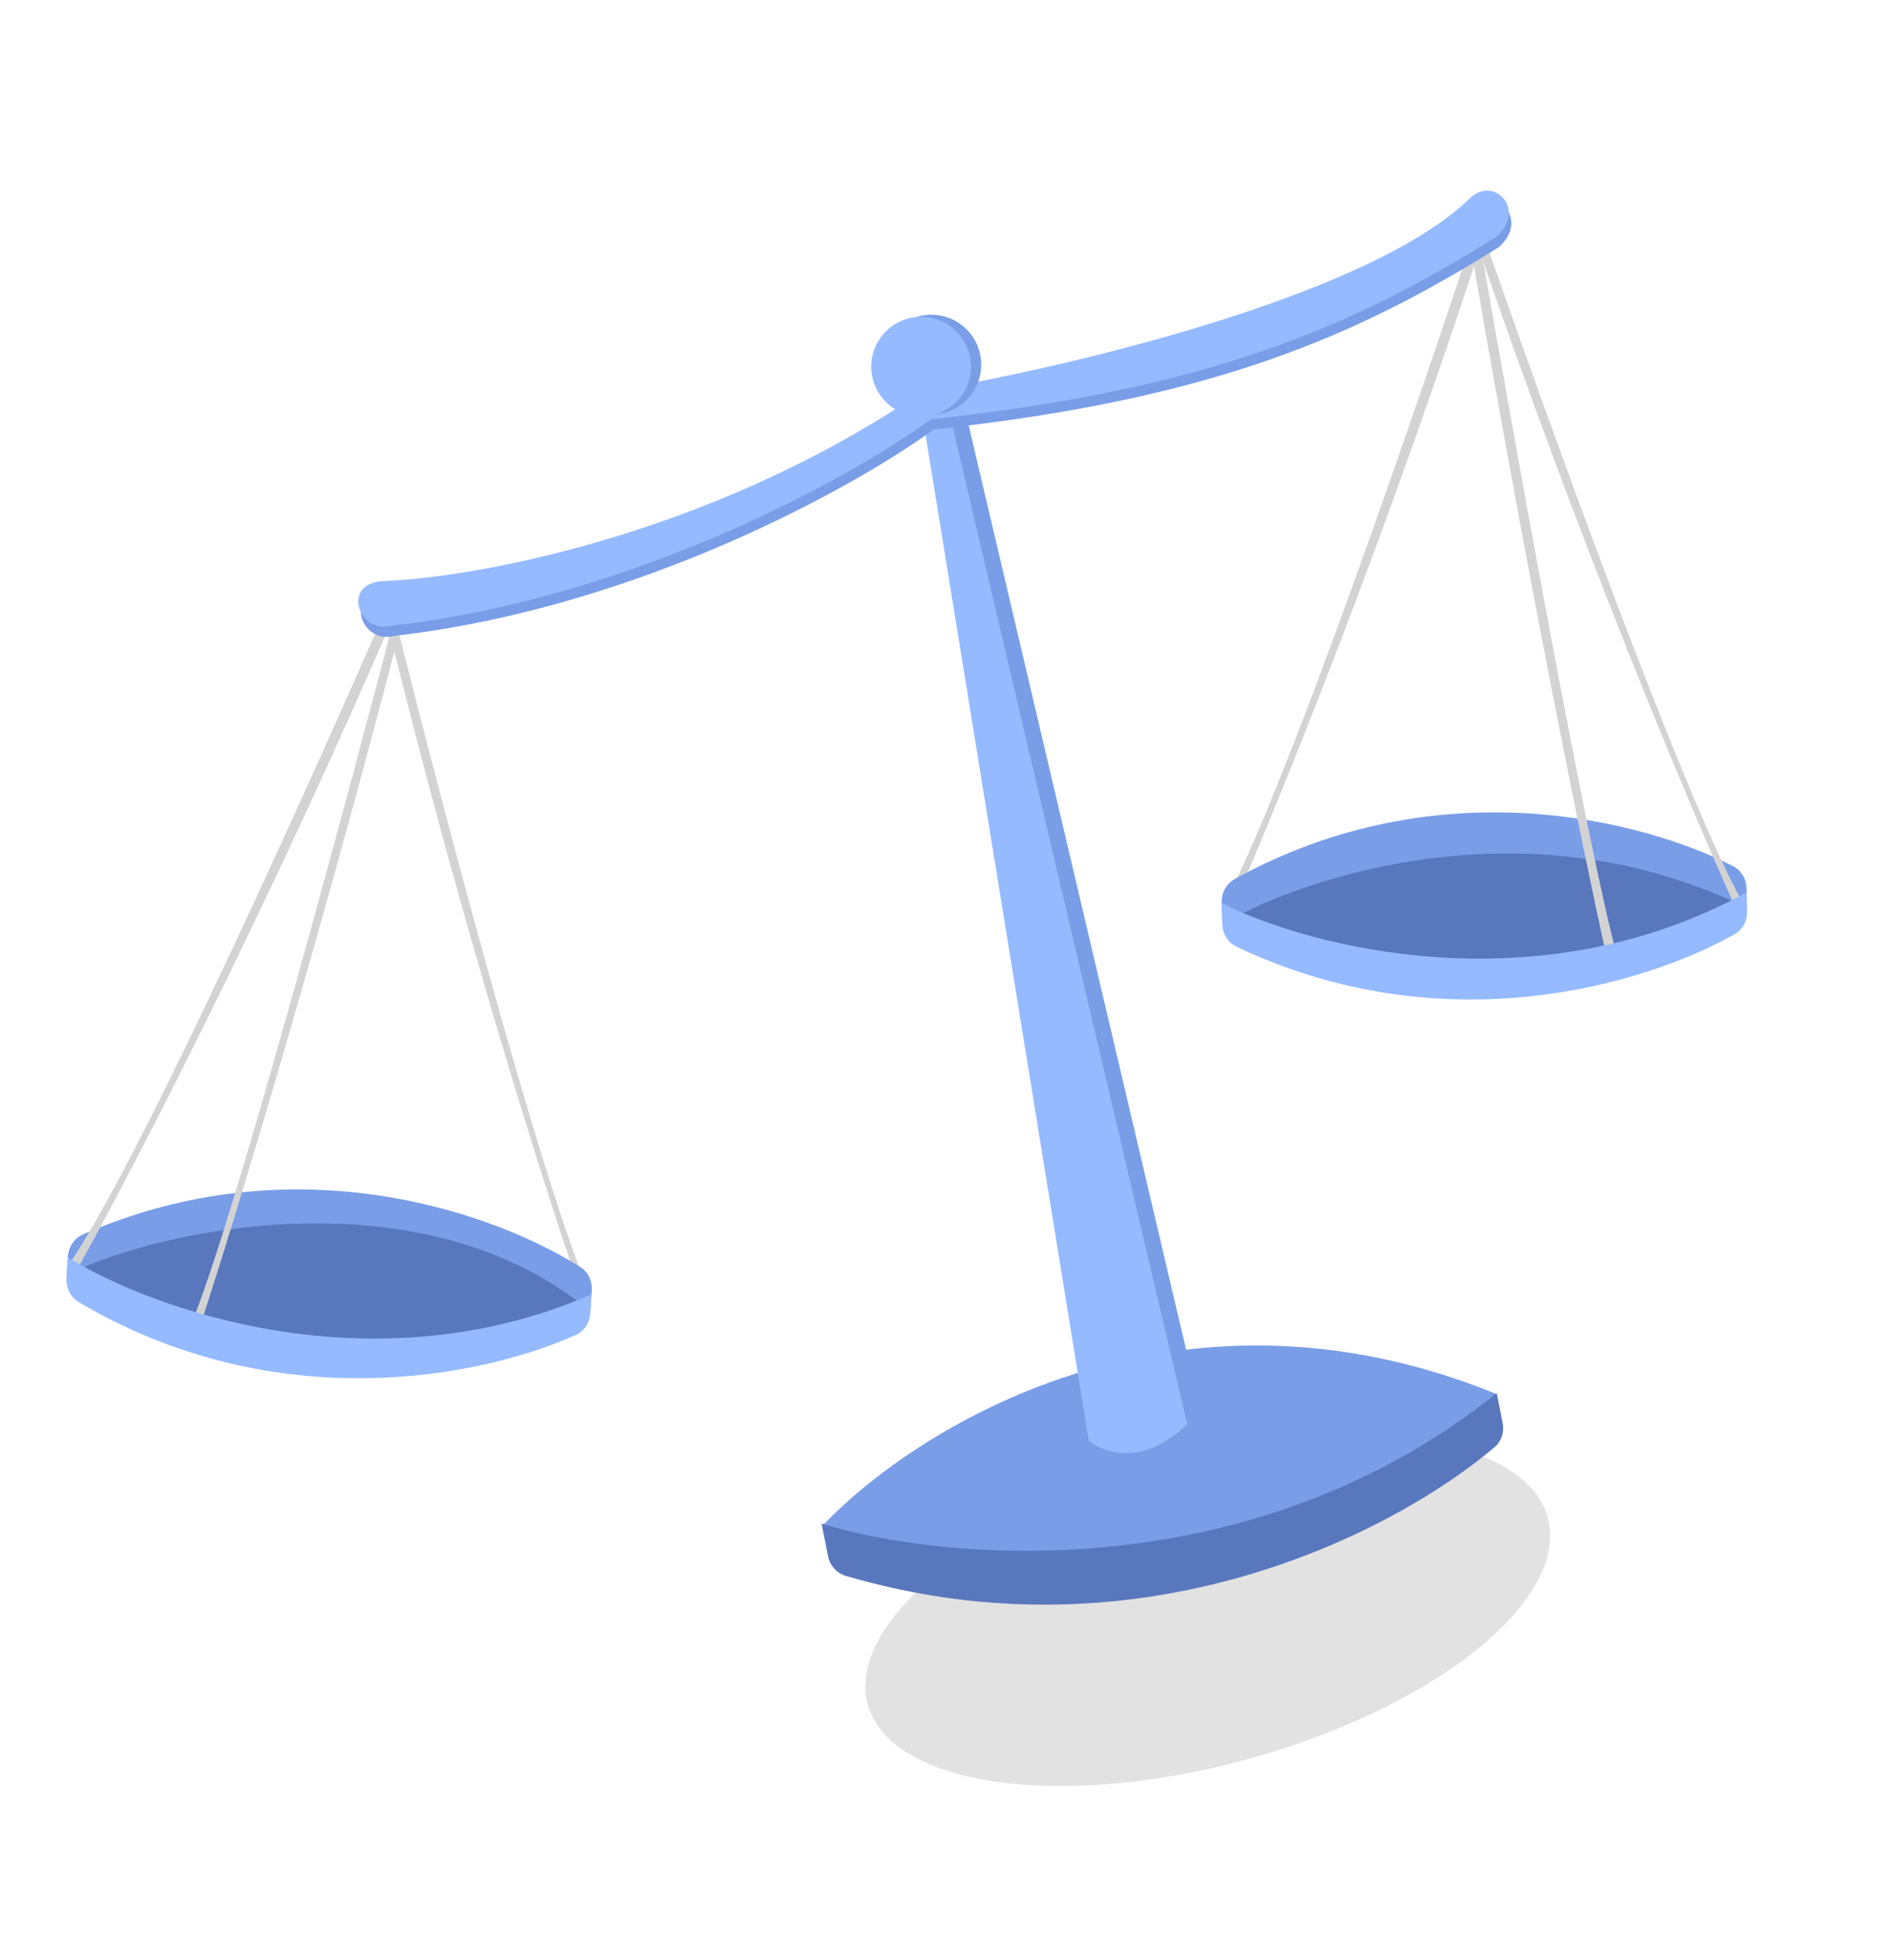<svg width="307" height="318" viewBox="0 0 307 318" fill="none" xmlns="http://www.w3.org/2000/svg">
<g opacity="0.3" filter="url(#filter0_f_1080_25197)">
<ellipse cx="195.97" cy="261.416" rx="57.215" ry="24.905" transform="rotate(-15.373 195.97 261.416)" fill="#0E0707" fill-opacity="0.4"/>
</g>
<path d="M95.945 210.488C87.834 192.133 71.151 128.58 63.824 99.098L62.327 98.999C74.861 150.595 89.177 195.331 94.767 211.25L95.945 210.488Z" fill="#D3D3D3"/>
<path d="M95.806 212.591C62.661 192.278 25.318 200.68 10.789 207.419L11.025 203.849C11.127 202.304 12.064 200.925 13.482 200.304C47.892 185.25 80.265 196.776 94.207 205.632C95.458 206.427 96.119 207.852 96.021 209.331L95.806 212.591Z" fill="#799DE7"/>
<path d="M198.266 147.395C208.453 128.797 230.673 63.959 240.51 33.865L242.228 33.821C225.344 86.499 206.759 132.04 199.577 148.226L198.266 147.395Z" fill="#D3D3D3"/>
<path d="M200.413 148.205C215.256 140.016 253.253 128.794 281.301 146.141C270.744 155.357 238.747 168.016 200.413 148.205Z" fill="#5977BD"/>
<path d="M283.466 147.356C248.606 130.152 212.185 141.926 198.332 149.963L198.241 146.386C198.201 144.838 199.009 143.379 200.365 142.632C233.257 124.501 266.547 133.025 281.24 140.573C282.558 141.25 283.345 142.609 283.383 144.09L283.466 147.356Z" fill="#799DE7"/>
<path d="M133.392 247.644C148.112 232.099 190.37 204.797 242.898 226.241C227.264 239.673 183.726 264.015 133.392 247.644Z" fill="#799DE7"/>
<path d="M11.387 204.898C23.114 187.576 51.386 124.739 63.802 96.11L65.501 96.222C44.098 146.366 21.15 190.605 12.605 205.832L11.387 204.898Z" fill="#D3D3D3"/>
<path d="M282.58 146.115C272.824 128.439 250.4 66.19 240.407 37.275L238.908 37.314C256.108 87.943 274.454 131.526 281.476 146.989L282.58 146.115Z" fill="#D3D3D3"/>
<path d="M262.36 155.08C257.215 135.77 245.066 67.944 239.635 36.444L238.034 36.485C247.395 91.636 256.912 138.254 260.657 155.124L262.36 155.08Z" fill="#D3D3D3"/>
<path d="M13.018 205.859C28.546 199.059 67.409 191.351 93.757 211.184C82.403 219.398 49.385 229.086 13.018 205.859Z" fill="#5977BD"/>
<path d="M242.86 226.059C203.224 257.899 153.311 253.438 133.309 247.227L134.359 252.519C134.661 254.043 135.781 255.291 137.271 255.728C185.336 269.844 226.146 248.708 242.502 234.842C243.636 233.88 244.114 232.376 243.825 230.917L242.86 226.059Z" fill="#5977BD"/>
<path d="M179.004 232.436L151.786 64.681L155.963 63.852L194.877 229.285C187.601 236.373 181.263 234.339 179.004 232.436Z" fill="#799DE7"/>
<path d="M176.664 233.77L149.446 66.014L153.623 65.185L192.635 231.111C185.359 238.199 178.924 235.673 176.664 233.77Z" fill="#95BAFF"/>
<path d="M283.402 144.812C249.455 163.399 212.487 153.721 198.246 146.558L198.334 149.985C198.373 151.546 199.269 152.972 200.679 153.642C234.407 169.683 267.183 159.696 281.488 151.578C282.789 150.84 283.52 149.431 283.482 147.936L283.402 144.812Z" fill="#95BAFF"/>
<path d="M31.763 213.012C39.028 194.152 56.901 127.553 64.93 96.611L66.322 96.703C52.455 150.886 38.232 197.475 32.853 213.997L31.763 213.012Z" fill="#D3D3D3"/>
<path d="M149.963 65.256C115.868 88.45 77.641 95.371 62.79 95.932C55.602 96.205 58.625 104.621 63.988 103.185C103.565 98.648 138.832 78.955 151.518 69.675C197.014 64.833 220.41 54.342 243.154 40.137C248.332 35.606 242.716 29.907 238.743 34.015C221.984 50.025 172.573 61.513 149.963 65.256Z" fill="#799DE7"/>
<path d="M149.537 63.603C115.442 86.797 77.216 93.717 62.364 94.278C55.176 94.551 58.199 102.967 63.562 101.532C103.139 96.995 138.406 77.301 151.092 68.022C196.588 63.179 219.984 52.689 242.729 38.484C247.907 33.952 242.29 28.254 238.317 32.362C221.558 48.372 172.148 59.86 149.537 63.603Z" fill="#95BAFF"/>
<circle cx="151.125" cy="59.168" r="8.091" transform="rotate(-11.226 151.125 59.168)" fill="#799DE7"/>
<circle cx="149.461" cy="59.498" r="8.091" transform="rotate(-11.226 149.461 59.498)" fill="#95BAFF"/>
<path d="M95.972 210.051C60.471 225.464 24.54 212.453 11.012 204.021L10.786 207.442C10.683 209 11.445 210.501 12.788 211.298C44.912 230.349 78.462 223.394 93.448 216.615C94.811 215.999 95.668 214.662 95.766 213.17L95.972 210.051Z" fill="#95BAFF"/>
<defs>
<filter id="filter0_f_1080_25197" x="112.626" y="205.233" width="166.689" height="112.367" filterUnits="userSpaceOnUse" color-interpolation-filters="sRGB">
<feFlood flood-opacity="0" result="BackgroundImageFix"/>
<feBlend mode="normal" in="SourceGraphic" in2="BackgroundImageFix" result="shape"/>
<feGaussianBlur stdDeviation="13.888" result="effect1_foregroundBlur_1080_25197"/>
</filter>
</defs>
</svg>
